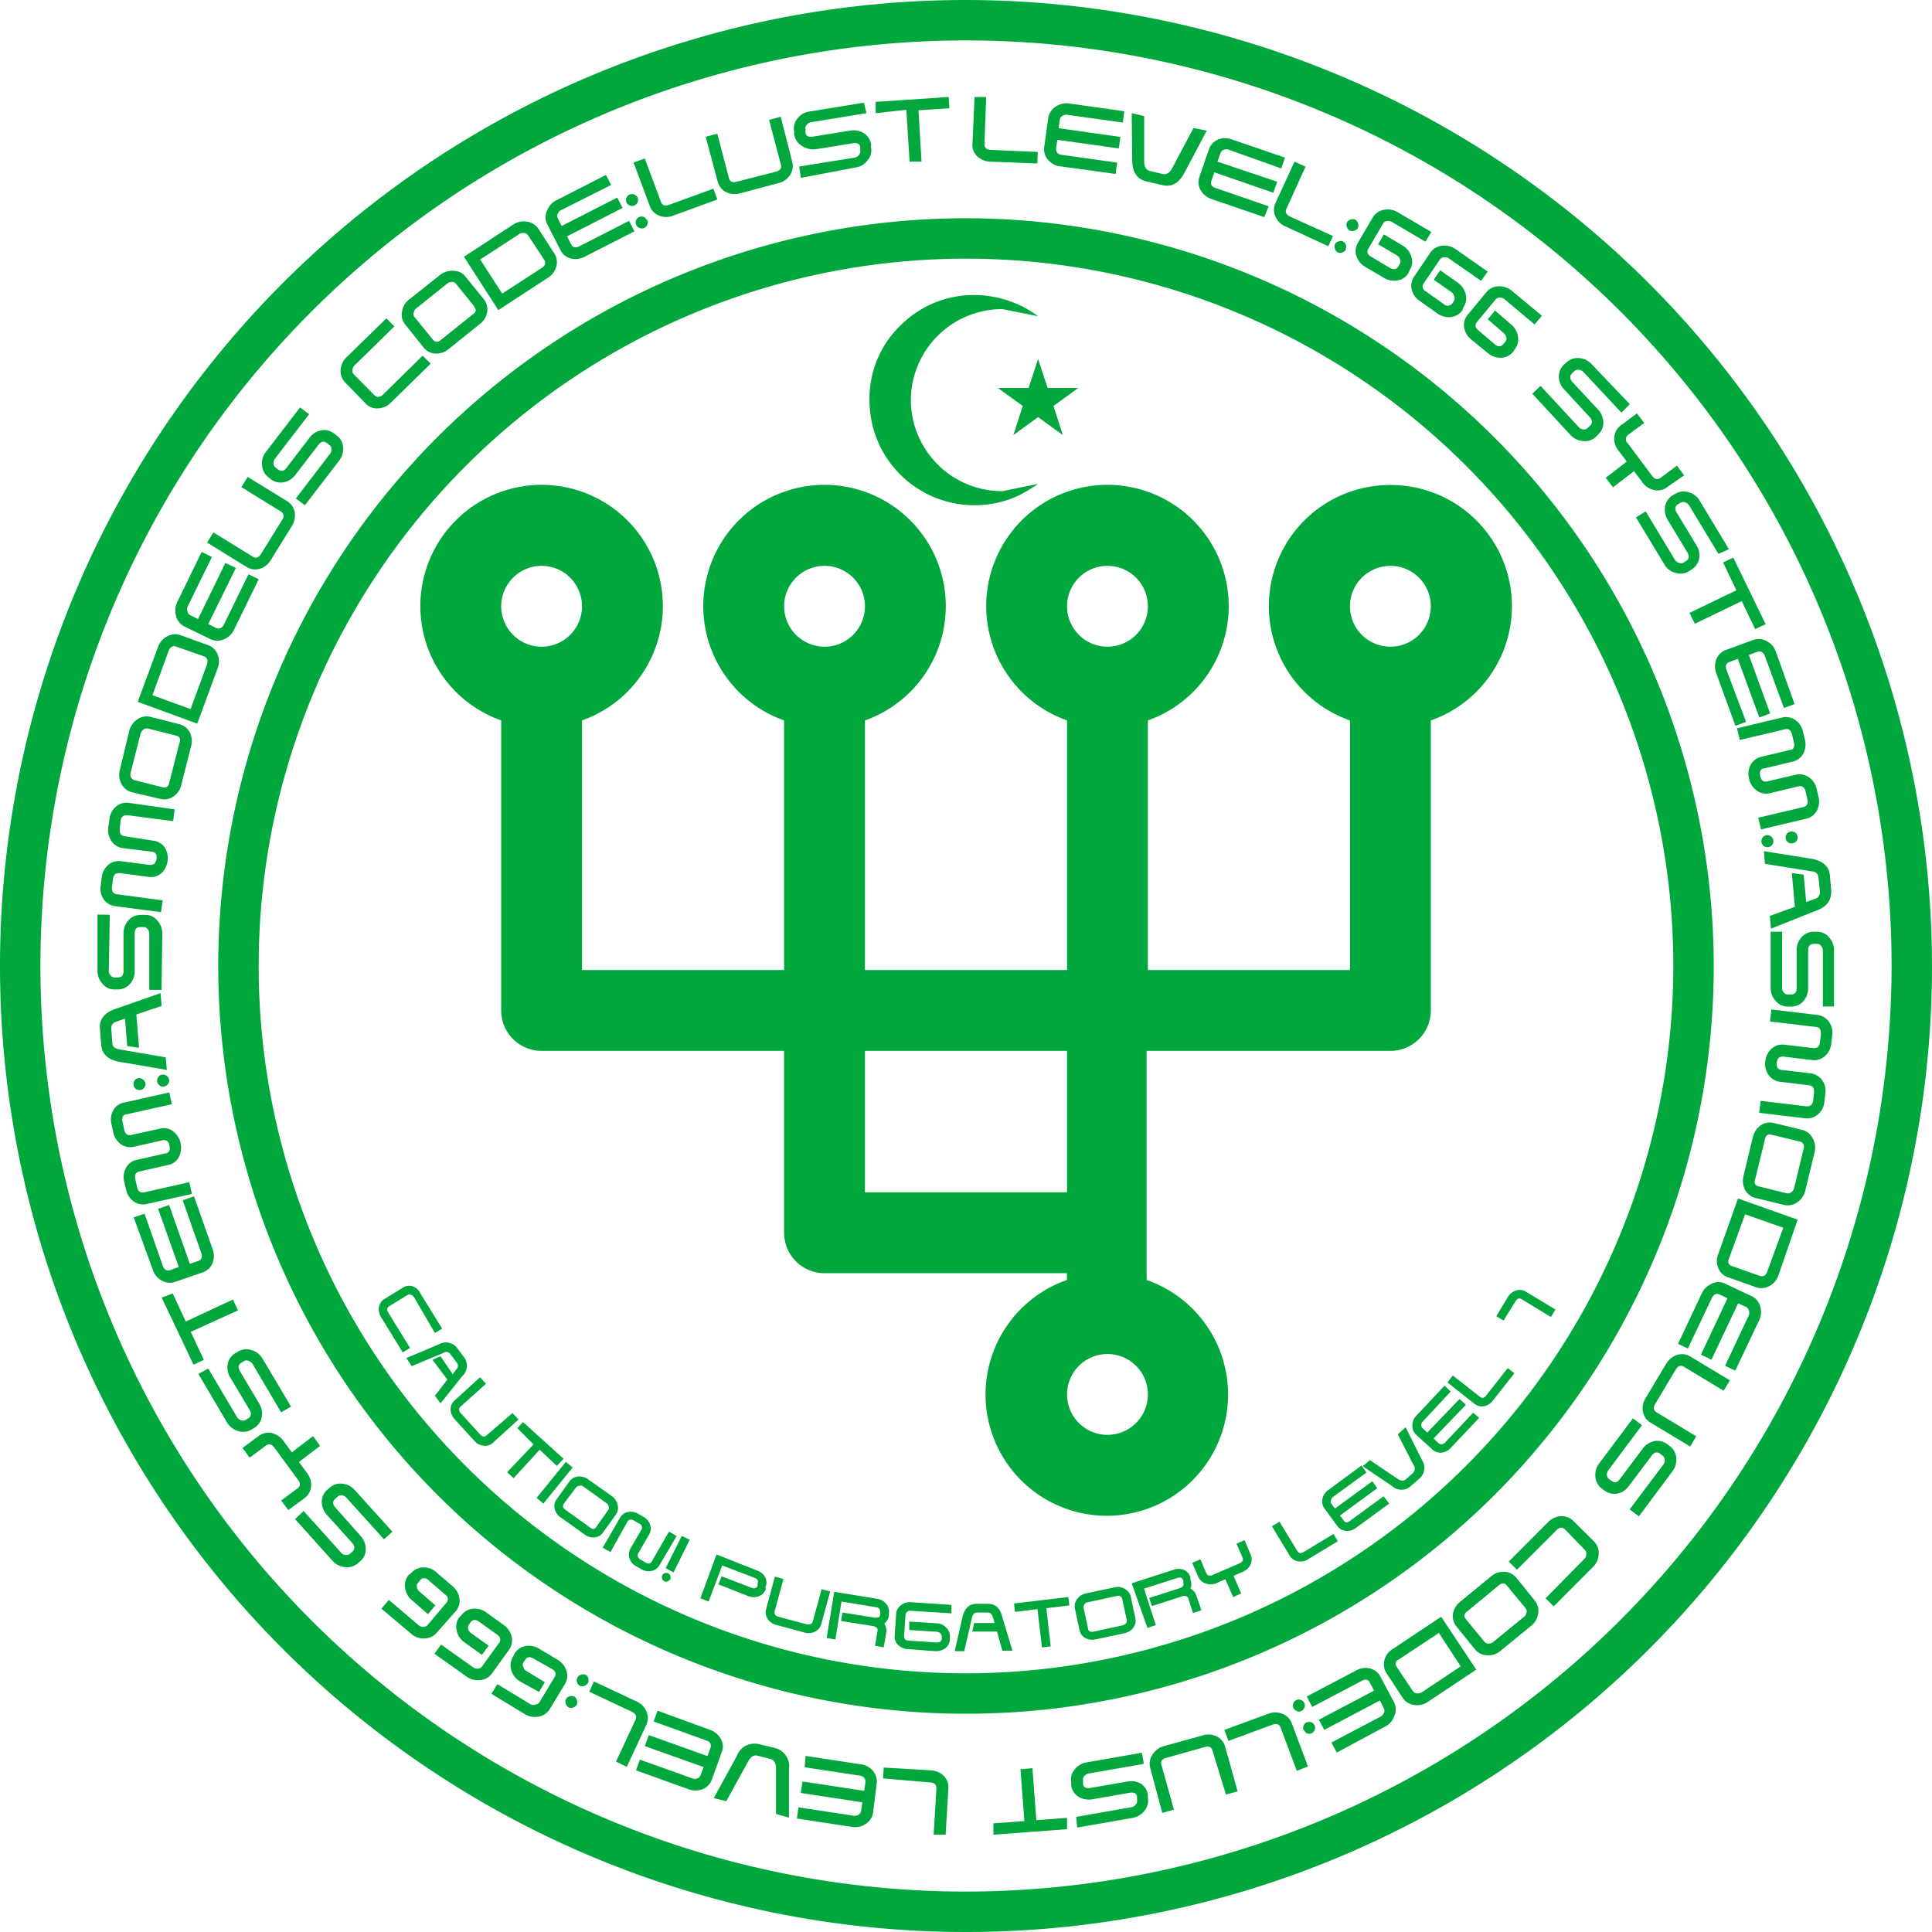 <svg xmlns="http://www.w3.org/2000/svg" viewBox="0 0 119.5 119.5"><defs><style>.cls-1{fill:#00a73c;}</style></defs><g id="レイヤー_2" data-name="レイヤー 2"><g id="レイヤー_1-2" data-name="レイヤー 1"><path class="cls-1" d="M64.21,29.93a12.15,12.15,0,0,1-1.16.7,6.4,6.4,0,0,1-2.76.62,6.49,6.49,0,0,1-6.51-6.5,6.27,6.27,0,0,1,1.91-4.61,6.38,6.38,0,0,1,4.65-1.89,6.65,6.65,0,0,1,3.87,1.31L62,19.12a5.65,5.65,0,0,0-5.66,5.63A5.65,5.65,0,0,0,62,30.38ZM61.73,24h1.89l.59-1.79L64.8,24h1.89l-1.53,1.11.58,1.8L64.21,25.8l-1.53,1.11.58-1.8Z"/><path class="cls-1" d="M24.91,83.65l-1.34-2.18a.94.94,0,0,1-.13-.63.74.74,0,0,1,.35-.5l1.14-.7a.69.69,0,0,1,.61-.07A.8.8,0,0,1,26,80l1.35,2.18-.45.27L25.6,80.22a.3.3,0,0,0-.18-.13.23.23,0,0,0-.2,0l-1.14.7c-.15.09-.17.22-.07.39l1.35,2.19Z"/><path class="cls-1" d="M27.25,86.8l-.35-.47.77-1-.92-1.22.5-.22L28,85l.25-.33a.29.29,0,0,0,0-.39l-.4-.53a.29.29,0,0,0-.38-.09l-2,.84L25.13,84l2-.84a.88.88,0,0,1,1.14.21l.44.59a.87.87,0,0,1-.11,1.15Z"/><path class="cls-1" d="M30.5,89.23a.69.69,0,0,1-.59.19.83.83,0,0,1-.56-.29l-1.24-1.36a.92.92,0,0,1-.24-.59.72.72,0,0,1,.25-.56l1.57-1.43.37.4L28.49,87c-.13.12-.12.25,0,.4l1.24,1.36a.25.25,0,0,0,.39,0L31.7,87.4l.37.4Z"/><path class="cls-1" d="M34.44,90.67l-1.06-1-1.61,1.76-.4-.37L33,89.34l-1-1,.35-.38,2.51,2.27Z"/><path class="cls-1" d="M33.61,93l-.42-.35L35,90.42l.42.35Z"/><path class="cls-1" d="M37.31,94.77a.7.7,0,0,1-.53.32.85.85,0,0,1-.61-.17l-1.5-1.07a.86.86,0,0,1-.36-.52.71.71,0,0,1,.13-.61l.78-1.09a.73.73,0,0,1,.53-.3.87.87,0,0,1,.61.16l1.5,1.06a.91.91,0,0,1,.34.53.72.72,0,0,1-.11.61Zm-.44-.31.77-1.09a.22.22,0,0,0,0-.2.29.29,0,0,0-.12-.19l-1.49-1.07a.32.32,0,0,0-.22,0,.26.26,0,0,0-.18.09L34.88,93c-.1.14-.07.27.1.39l1.49,1.07C36.63,94.61,36.77,94.6,36.87,94.46Z"/><path class="cls-1" d="M40.79,96.81a.72.72,0,0,1-.49.36.88.88,0,0,1-.63-.11l-.33-.19a.79.79,0,0,1-.4-.48.75.75,0,0,1,.06-.62l.67-1.15a.26.26,0,0,0-.13-.38l-.33-.19c-.18-.1-.31-.08-.4.07L37.76,96l-.48-.27,1.06-1.84a.75.75,0,0,1,.5-.37.93.93,0,0,1,.63.11l.33.19a.89.89,0,0,1,.41.49.72.72,0,0,1-.07.62l-.67,1.16c-.08.15,0,.27.14.37l.32.19c.18.1.3.07.39-.08l1.06-1.84.47.28Z"/><path class="cls-1" d="M41.46,97.67a.32.32,0,0,1-.16.14.26.26,0,0,1-.21,0,.23.23,0,0,1-.13-.16.26.26,0,0,1,0-.21.26.26,0,0,1,.16-.13.26.26,0,0,1,.21,0,.29.29,0,0,1,.13.16A.26.26,0,0,1,41.46,97.67Zm.2-.41L41.17,97l1-2,.49.24Z"/><path class="cls-1" d="M47.37,98.29a.72.72,0,0,1-.43.44.89.89,0,0,1-.64,0L44.44,98l.19-.5,1.86.71c.19.07.31,0,.37-.12l0-.15c.06-.16,0-.28-.19-.35l-2-.76-.84,2.23-.51-.2,1-2.71,2.53,1a.86.86,0,0,1,.49.42.72.72,0,0,1,0,.61Z"/><path class="cls-1" d="M50.8,100.44a.73.73,0,0,1-.39.48.88.88,0,0,1-.64.06L48,100.5a.86.86,0,0,1-.52-.37.72.72,0,0,1-.09-.61l.54-2,.53.15-.55,2c0,.16,0,.27.23.33l1.77.47c.19,0,.31,0,.36-.17l.55-2,.53.14Z"/><path class="cls-1" d="M54.66,101.89l-.54-.09.16-.93a.21.21,0,0,0-.06-.19.42.42,0,0,0-.2-.1l-2-.32.09-.52,2,.32c.19,0,.31,0,.33-.19l0-.15c0-.17-.06-.28-.26-.31l-2.13-.35-.38,2.35-.54-.09.47-2.86,2.66.43a.88.88,0,0,1,.56.32.74.74,0,0,1,.16.59l0,.16a.72.72,0,0,1-.29.46.78.78,0,0,1,.13.54Z"/><path class="cls-1" d="M58.75,101.4a.73.73,0,0,1-.28.55,1,1,0,0,1-.62.18L56.14,102a.85.85,0,0,1-.59-.26.67.67,0,0,1-.21-.58l.09-1.33a.72.72,0,0,1,.29-.54.92.92,0,0,1,.61-.19l2.52.17,0,.52-2.52-.16a.29.29,0,0,0-.21.06.25.25,0,0,0-.11.18l-.09,1.33c0,.18.09.27.29.28l1.72.11c.2,0,.31-.06.32-.23v-.14a.27.27,0,0,0-.09-.2.4.4,0,0,0-.2-.09l-1.72-.11,0-.52,1.72.11a.81.81,0,0,1,.57.27.69.69,0,0,1,.22.57Z"/><path class="cls-1" d="M62.62,102.1H62l-.33-1.18-1.53,0,.11-.53,1.26,0c0-.09-.06-.22-.11-.39s-.16-.26-.31-.26l-.66,0c-.16,0-.25.09-.3.27l-.49,2.12-.59,0,.49-2.13c.13-.53.4-.79.83-.8l.74,0c.44,0,.73.24.87.76Z"/><path class="cls-1" d="M66.14,99.3l-1.42.17.27,2.36-.54.07-.28-2.37-1.39.17-.06-.52,3.36-.4Z"/><path class="cls-1" d="M70.22,100.07a.73.73,0,0,1-.12.61,1,1,0,0,1-.54.34l-1.8.38a.92.92,0,0,1-.63-.08.74.74,0,0,1-.36-.5l-.28-1.31a.73.73,0,0,1,.13-.6.94.94,0,0,1,.53-.35l1.79-.38a.83.83,0,0,1,.63.1.71.71,0,0,1,.37.48Zm-.53.12-.28-1.31a.27.27,0,0,0-.14-.16.26.26,0,0,0-.21,0l-1.8.39a.27.27,0,0,0-.18.12.25.25,0,0,0-.06.2l.28,1.3c0,.17.16.23.35.19l1.8-.39C69.64,100.46,69.72,100.36,69.69,100.19Z"/><path class="cls-1" d="M74.31,99.6l-.52.17-.29-.9a.18.18,0,0,0-.14-.14.33.33,0,0,0-.22,0l-1.89.61-.17-.5,1.9-.61c.19-.07.26-.17.21-.33l0-.14c-.06-.17-.18-.22-.37-.16l-2.06.66.73,2.26-.52.17L70,97.93l2.58-.83a.88.88,0,0,1,.64,0,.72.72,0,0,1,.41.46l0,.15a.71.71,0,0,1,0,.55.75.75,0,0,1,.36.41Z"/><path class="cls-1" d="M77.35,96.15a.75.75,0,0,1,0,.62.9.9,0,0,1-.46.44l-.59.26.47,1.09-.5.22-.48-1.1-.58.26a.89.89,0,0,1-.64,0,.76.76,0,0,1-.46-.42l-.37-.85.51-.22.36.85q.11.24.39.12l1.68-.73c.18-.08.24-.2.17-.36l-.37-.85.5-.22Z"/><path class="cls-1" d="M82.75,95.33,80.9,96.45a.87.87,0,0,1-.62.12.74.74,0,0,1-.51-.35l-1.1-1.82.47-.28,1.1,1.81c.09.15.22.17.39.07l1.85-1.12Z"/><path class="cls-1" d="M85.93,93l-2.07,1.51a.86.86,0,0,1-.61.18.73.73,0,0,1-.54-.31l-.79-1.08a.73.73,0,0,1-.12-.6.83.83,0,0,1,.35-.53l2.06-1.52.31.43-2.07,1.51a.31.31,0,0,0-.12.19.23.23,0,0,0,0,.2l.24.33,2.31-1.69.31.43-2.31,1.69.24.32q.15.21.39,0l2.07-1.51Z"/><path class="cls-1" d="M86.94,88.28l1,2a.88.88,0,0,1-.12,1.15l-.56.49a.85.85,0,0,1-1.15,0l-1.82-1.23.44-.38,1.73,1.17c.21.13.38.14.52,0l.43-.38a.4.4,0,0,0,0-.52l-.95-1.86Z"/><path class="cls-1" d="M91.49,87.7l-1.76,1.86a.88.88,0,0,1-.57.29.7.7,0,0,1-.58-.21l-1-.91a.73.73,0,0,1-.22-.57.83.83,0,0,1,.24-.59l1.75-1.86.38.36L88,87.93a.29.29,0,0,0-.09.2.26.26,0,0,0,.07.2l.3.28,2-2.08.39.36-2,2.08.29.28c.13.12.26.1.4,0l1.76-1.87Z"/><path class="cls-1" d="M93.67,84.94l-1.34,1.7a.92.92,0,0,1-.54.34.73.73,0,0,1-.6-.16l-1.66-1.31.33-.43,1.67,1.31c.14.11.27.09.39-.07l1.34-1.7Z"/><path class="cls-1" d="M96.21,81l-.28.46-1.81-1.1c-.15-.09-.27-.05-.38.13L93,81.68l-.45-.27.72-1.19a.93.93,0,0,1,.5-.4.75.75,0,0,1,.62.08Z"/><path class="cls-1" d="M64.16,10.11,61.24,10a1.23,1.23,0,0,1-.79-.33.94.94,0,0,1-.3-.78L60.28,6,61,6,60.89,8.9c0,.23.12.36.39.37l2.91.13Z"/><path class="cls-1" d="M69,10.76l-3.42-.47a1.15,1.15,0,0,1-.76-.41,1,1,0,0,1-.23-.8l.25-1.79a1,1,0,0,1,.45-.69,1.19,1.19,0,0,1,.83-.2l3.42.48-.09.7L66,7.1a.45.45,0,0,0-.29.07.31.31,0,0,0-.16.23l-.07.53,3.82.54-.1.71L65.4,8.65l-.08.53c0,.23.09.37.36.4l3.42.48Z"/><path class="cls-1" d="M74.64,8.08l-1.38,2.61c-.34.64-.79.9-1.36.76l-1-.23c-.57-.14-.86-.57-.87-1.3L70,7l.77.18,0,2.82c0,.33.13.53.37.58l.76.18c.24.06.44-.06.6-.35l1.32-2.49Z"/><path class="cls-1" d="M78.2,13.43l-3.27-1.12a1.23,1.23,0,0,1-.67-.55,1,1,0,0,1-.07-.83l.59-1.7a1,1,0,0,1,.57-.6,1.17,1.17,0,0,1,.86,0l3.27,1.12-.23.67L76,9.26a.45.45,0,0,0-.3,0,.32.32,0,0,0-.2.19L75.3,10,79,11.24l-.24.68-3.65-1.26-.18.51c-.07.22,0,.38.27.46l3.27,1.13Z"/><path class="cls-1" d="M82.16,15.23,79.5,14a1.17,1.17,0,0,1-.61-.61,1,1,0,0,1,0-.83L80.07,10l.68.31-1.18,2.6c-.1.22,0,.38.23.49l2.65,1.2Z"/><path class="cls-1" d="M83.25,15.43a.35.35,0,0,1-.21.18.37.37,0,0,1-.29,0,.33.33,0,0,1-.18-.22.34.34,0,0,1,0-.28.33.33,0,0,1,.22-.18.36.36,0,0,1,.27,0,.37.37,0,0,1,.16.51ZM84,14.08a.36.36,0,0,1-.22.18.33.33,0,0,1-.29,0,.36.36,0,0,1-.18-.22.34.34,0,0,1,0-.28.36.36,0,0,1,.22-.18.39.39,0,0,1,.28,0,.36.36,0,0,1,.18.22A.39.39,0,0,1,84,14.08Z"/><path class="cls-1" d="M87.13,16.86a.94.94,0,0,1-.67.48,1.16,1.16,0,0,1-.85-.15l-1.16-.68a1.2,1.2,0,0,1-.55-.67A1,1,0,0,1,84,15l.91-1.55a1,1,0,0,1,.68-.47,1.19,1.19,0,0,1,.85.14l2.09,1.23-.36.6-2.09-1.23a.46.46,0,0,0-.29-.05.34.34,0,0,0-.24.15l-.91,1.56c-.12.2-.06.37.17.5l1.16.69c.23.13.41.1.53-.1l.09-.16a.33.33,0,0,0,0-.29.48.48,0,0,0-.19-.23l-1.16-.68.36-.61,1.16.69a1.15,1.15,0,0,1,.53.67.94.94,0,0,1-.08.82Z"/><path class="cls-1" d="M90.46,19.18a1,1,0,0,1-.71.43,1.22,1.22,0,0,1-.84-.22l-1.1-.78a1.15,1.15,0,0,1-.49-.7,1,1,0,0,1,.16-.82l1-1.48a1,1,0,0,1,.72-.41,1.18,1.18,0,0,1,.82.2l2,1.4-.41.57-2-1.39a.41.41,0,0,0-.29-.07.33.33,0,0,0-.25.13l-1,1.47a.34.34,0,0,0,.13.52l1.1.78a.35.35,0,0,0,.54-.06l.1-.15a.33.33,0,0,0,0-.29.43.43,0,0,0-.16-.24l-1.1-.77.4-.58,1.1.77a1.26,1.26,0,0,1,.48.71,1,1,0,0,1-.15.82Z"/><path class="cls-1" d="M93.6,21.75a1,1,0,0,1-.75.38,1.21,1.21,0,0,1-.82-.29L91,21a1.22,1.22,0,0,1-.44-.74,1,1,0,0,1,.23-.8l1.15-1.39a1,1,0,0,1,.75-.36,1.17,1.17,0,0,1,.81.27l1.87,1.55-.45.54L93.05,18.5a.45.45,0,0,0-.28-.09.33.33,0,0,0-.26.11l-1.15,1.39c-.15.18-.12.35.09.53l1,.85c.21.18.38.17.53,0l.12-.14a.31.31,0,0,0,.07-.28.51.51,0,0,0-.15-.26l-1-.86.45-.54,1,.86a1.18,1.18,0,0,1,.42.74,1,1,0,0,1-.21.81Z"/><path class="cls-1" d="M100.29,25.52,97.93,23a.49.49,0,0,0-.27-.13.35.35,0,0,0-.27.08l-.14.13c-.17.16-.17.34,0,.54l1.59,1.71a1.19,1.19,0,0,1,.33.78,1,1,0,0,1-.33.78l-.14.14a1,1,0,0,1-.79.25,1.2,1.2,0,0,1-.77-.37l-2.36-2.56.51-.48,2.37,2.56a.43.43,0,0,0,.26.13.32.32,0,0,0,.27-.08l.15-.14c.17-.15.16-.33,0-.53l-1.58-1.71a1.18,1.18,0,0,1-.34-.8,1,1,0,0,1,.33-.76l.15-.13a1,1,0,0,1,.79-.26,1.14,1.14,0,0,1,.76.38L100.81,25Z"/><path class="cls-1" d="M103.13,30.12a.94.94,0,0,1-.82.19,1.19,1.19,0,0,1-.72-.47l-.52-.7-1.3,1-.45-.59,1.3-1-.52-.69a1.13,1.13,0,0,1-.25-.82,1,1,0,0,1,.4-.73l1-.74.45.59-1,.74a.34.34,0,0,0,0,.54l1.49,2c.17.21.34.25.53.11l1-.75.45.6Z"/><path class="cls-1" d="M106.29,34.26l-1.81-3a.47.47,0,0,0-.23-.18.33.33,0,0,0-.28,0l-.17.1c-.2.12-.23.3-.09.53l1.21,2a1.14,1.14,0,0,1,.18.83,1,1,0,0,1-.48.69l-.17.11a1,1,0,0,1-.83.09A1.13,1.13,0,0,1,103,35l-1.81-3,.6-.37,1.81,3a.47.47,0,0,0,.23.18.33.33,0,0,0,.28,0l.18-.11c.19-.12.22-.3.08-.53l-1.21-2a1.21,1.21,0,0,1-.17-.84,1,1,0,0,1,.47-.69l.17-.1a1,1,0,0,1,.83-.09,1.13,1.13,0,0,1,.67.52l1.81,3Z"/><path class="cls-1" d="M108.56,38.91l-.83-1.73-2.9,1.4-.33-.67,2.9-1.4-.82-1.72.63-.3,2,4.12Z"/><path class="cls-1" d="M107.34,44.89l-1.18-3.24a1.19,1.19,0,0,1,0-.87,1,1,0,0,1,.6-.58l1.69-.62a1,1,0,0,1,.83.08,1.17,1.17,0,0,1,.56.64L111,43.55l-.66.24-1.19-3.25a.43.43,0,0,0-.2-.22.3.3,0,0,0-.27,0l-.51.19,1.32,3.62-.67.25-1.33-3.63-.51.19c-.22.08-.28.25-.19.5L108,44.65Z"/><path class="cls-1" d="M108.93,51.3l-.18-.72,2.79-.66c.23-.06.32-.21.25-.48l-.11-.49c-.06-.26-.21-.36-.44-.31l-1.76.42a1,1,0,0,1-.82-.16,1.17,1.17,0,0,1-.47-.72,1.19,1.19,0,0,1,.09-.87,1,1,0,0,1,.67-.5l1.75-.42c.24,0,.32-.21.26-.47l-.12-.5c-.06-.26-.21-.37-.44-.31l-2.79.66-.17-.72,2.79-.67a1,1,0,0,1,.82.16,1.17,1.17,0,0,1,.47.72l.12.49a1.21,1.21,0,0,1-.1.86,1,1,0,0,1-.66.5l-1.76.42c-.22,0-.31.22-.24.49s.21.37.43.31l1.76-.41a1,1,0,0,1,.82.16,1.12,1.12,0,0,1,.47.71l.12.49a1.21,1.21,0,0,1-.1.86,1,1,0,0,1-.67.5Z"/><path class="cls-1" d="M109.37,52.4a.39.39,0,0,1-.27-.07.41.41,0,0,1-.15-.25.37.37,0,0,1,.07-.27.38.38,0,0,1,.24-.15.4.4,0,0,1,.28.07.33.33,0,0,1,.14.24.35.35,0,0,1-.06.28A.38.38,0,0,1,109.37,52.4Zm1.5-.24a.32.32,0,0,1-.27-.06.33.33,0,0,1-.15-.25.33.33,0,0,1,.07-.27.38.38,0,0,1,.24-.15.41.41,0,0,1,.28.07.33.33,0,0,1,.14.24.36.36,0,0,1-.06.28A.38.38,0,0,1,110.87,52.16Z"/><path class="cls-1" d="M109.54,57.44l-.07-.79,1.55-.56L110.83,54l.73.1.16,1.69.53-.19a.42.42,0,0,0,.32-.43l-.09-.9a.4.4,0,0,0-.39-.37l-2.92-.47-.07-.78,2.91.46c.72.12,1.11.47,1.17,1l.09,1c0,.58-.26,1-1,1.24Z"/><path class="cls-1" d="M112.75,62.26V58.78a.4.4,0,0,0-.11-.27.3.3,0,0,0-.25-.13h-.19c-.24,0-.36.13-.36.4v2.33a1.22,1.22,0,0,1-.29.81,1,1,0,0,1-.77.34h-.2a1,1,0,0,1-.75-.35,1.17,1.17,0,0,1-.31-.8V57.63h.71v3.48a.44.44,0,0,0,.1.28.32.32,0,0,0,.25.12h.2c.24,0,.35-.13.35-.4V58.78a1.16,1.16,0,0,1,.3-.81,1,1,0,0,1,.76-.34h.19a.93.93,0,0,1,.75.35,1.14,1.14,0,0,1,.31.79v3.48Z"/><path class="cls-1" d="M108.81,68.83l.09-.74,2.84.34c.24,0,.37-.09.41-.36l.06-.5c0-.27-.08-.42-.31-.44l-1.79-.22a1,1,0,0,1-.72-.42,1.19,1.19,0,0,1-.2-.85,1.22,1.22,0,0,1,.39-.78,1,1,0,0,1,.8-.24l1.79.21c.24,0,.37-.09.4-.36l.06-.51c0-.27-.07-.41-.3-.44l-2.85-.34.09-.74,2.85.34a1,1,0,0,1,.71.43,1.14,1.14,0,0,1,.2.83l-.06.51a1.2,1.2,0,0,1-.39.77,1,1,0,0,1-.79.25l-1.8-.22c-.23,0-.36.1-.39.38s.06.42.3.45l1.79.21a1,1,0,0,1,.72.43,1.13,1.13,0,0,1,.19.83l-.06.5a1.09,1.09,0,0,1-.39.77,1,1,0,0,1-.79.25Z"/><path class="cls-1" d="M108.6,74.1a1,1,0,0,1-.66-.5,1.21,1.21,0,0,1-.1-.86l.58-2.41a1.25,1.25,0,0,1,.48-.72,1,1,0,0,1,.82-.15l1.76.43a1,1,0,0,1,.64.52,1.13,1.13,0,0,1,.12.84l-.58,2.41a1.2,1.2,0,0,1-.49.7,1,1,0,0,1-.81.17Zm.18-.72,1.75.43a.31.31,0,0,0,.27-.07.43.43,0,0,0,.17-.24l.58-2.41a.4.4,0,0,0,0-.3.31.31,0,0,0-.21-.18l-1.75-.42c-.23-.06-.37,0-.43.31l-.59,2.41C108.47,73.17,108.55,73.33,108.78,73.38Z"/><path class="cls-1" d="M106.88,79a.94.94,0,0,1-.6-.57,1.11,1.11,0,0,1,0-.86l1.22-3.44,3.69,1.31L110,78.89a1.16,1.16,0,0,1-.55.65,1,1,0,0,1-.83.08Zm.25-.69,1.7.6a.36.36,0,0,0,.28,0,.39.39,0,0,0,.19-.23l1-2.74-2.36-.83-1,2.74C106.85,78.07,106.91,78.24,107.13,78.32Z"/><path class="cls-1" d="M103.79,83.12,105.26,80a1.21,1.21,0,0,1,.62-.6.93.93,0,0,1,.83,0l1.63.77a.94.94,0,0,1,.53.63,1.16,1.16,0,0,1-.06.86l-1.48,3.12-.63-.3,1.47-3.12a.44.44,0,0,0,0-.3.33.33,0,0,0-.17-.22l-.49-.23-1.65,3.49-.65-.31,1.64-3.49-.48-.23c-.22-.1-.38,0-.49.22l-1.48,3.12Z"/><path class="cls-1" d="M102.1,88a1,1,0,0,1-.48-.68,1.17,1.17,0,0,1,.17-.85l1.27-2.12a1.27,1.27,0,0,1,.68-.55,1,1,0,0,1,.82.11L107,85.38l-.39.64-2.45-1.48c-.2-.12-.37-.06-.51.17l-1.27,2.13c-.14.23-.11.4.09.52l2.45,1.48-.38.63Z"/><path class="cls-1" d="M100.8,93.36l2.09-2.78a.47.47,0,0,0,.08-.29.33.33,0,0,0-.13-.25l-.15-.12c-.19-.14-.37-.1-.53.12l-1.4,1.86a1.17,1.17,0,0,1-.7.48,1,1,0,0,1-.82-.19l-.17-.12a1,1,0,0,1-.39-.73,1.18,1.18,0,0,1,.23-.82L101,87.73l.56.42-2.08,2.79a.45.45,0,0,0-.09.28.35.35,0,0,0,.13.26l.16.12c.19.14.36.1.52-.12l1.4-1.87a1.19,1.19,0,0,1,.72-.47,1,1,0,0,1,.81.19l.16.12a1,1,0,0,1,.39.72,1.15,1.15,0,0,1-.23.83l-2.08,2.79Z"/><path class="cls-1" d="M93.32,96.59l2.44-2.45a1.23,1.23,0,0,1,.79-.36,1,1,0,0,1,.77.3l1.28,1.27a1,1,0,0,1,.28.78,1.12,1.12,0,0,1-.34.78L96.1,99.36l-.5-.5L98,96.42a.45.45,0,0,0,.12-.28.32.32,0,0,0-.08-.26L96.8,94.6c-.16-.16-.34-.15-.53.05l-2.44,2.44Z"/><path class="cls-1" d="M90.1,100.62a1,1,0,0,1-.23-.8,1.19,1.19,0,0,1,.44-.74l1.92-1.58a1.16,1.16,0,0,1,.81-.28,1,1,0,0,1,.75.37L94.93,99a1,1,0,0,1,.21.8,1.18,1.18,0,0,1-.42.75l-1.92,1.57a1.12,1.12,0,0,1-.81.26,1,1,0,0,1-.75-.35Zm.57-.47,1.15,1.4a.3.3,0,0,0,.25.11.43.43,0,0,0,.28-.09L94.27,100a.4.4,0,0,0,.15-.26.31.31,0,0,0-.06-.27l-1.15-1.39c-.14-.18-.32-.19-.53,0l-1.92,1.58C90.55,99.8,90.52,100,90.67,100.15Z"/><path class="cls-1" d="M85.77,103.51a1,1,0,0,1-.14-.82,1.1,1.1,0,0,1,.51-.69l3-2,2.17,3.27-3,2a1.17,1.17,0,0,1-.84.19,1,1,0,0,1-.7-.43Zm.62-.41,1,1.5a.34.34,0,0,0,.25.14.46.46,0,0,0,.29-.06l2.42-1.61L89,101l-2.43,1.61C86.31,102.74,86.26,102.91,86.39,103.1Z"/><path class="cls-1" d="M80.83,104.93l3.06-1.61a1.15,1.15,0,0,1,.85-.12,1,1,0,0,1,.65.52l.85,1.6a1,1,0,0,1,0,.82,1.13,1.13,0,0,1-.56.65l-3,1.61-.33-.62,3.06-1.61a.44.44,0,0,0,.19-.23.32.32,0,0,0,0-.27l-.25-.49L81.91,107l-.33-.63,3.41-1.8-.25-.48c-.11-.21-.28-.25-.52-.12l-3.06,1.61Z"/><path class="cls-1" d="M80,105.64a.34.34,0,0,1,0-.28.33.33,0,0,1,.19-.21.34.34,0,0,1,.28,0,.36.36,0,0,1,.21.19.37.37,0,0,1,0,.29.37.37,0,0,1-.19.2.33.33,0,0,1-.29,0A.39.39,0,0,1,80,105.64Zm.63,1.38a.39.39,0,0,1,0-.28.35.35,0,0,1,.2-.21.39.39,0,0,1,.28,0,.36.36,0,0,1,.2.2.31.31,0,0,1,0,.28.34.34,0,0,1-.19.2.34.34,0,0,1-.28,0A.38.38,0,0,1,80.66,107Z"/><path class="cls-1" d="M75.73,107l2.72-1a1.16,1.16,0,0,1,.86,0,1,1,0,0,1,.59.59l1,2.67-.69.27-1-2.67c-.09-.22-.25-.28-.51-.18l-2.72,1Z"/><path class="cls-1" d="M71.15,109.37a1,1,0,0,1,.12-.82A1.22,1.22,0,0,1,72,108l2.39-.66a1.16,1.16,0,0,1,.86.06,1,1,0,0,1,.53.64l.77,2.76-.72.2L75,108.29c-.06-.23-.22-.3-.48-.23l-2.39.67c-.26.07-.36.22-.29.44l.77,2.76-.72.2Z"/><path class="cls-1" d="M66.57,112.38l3.42-.6a.43.43,0,0,0,.26-.16.29.29,0,0,0,.08-.26l0-.2c0-.23-.2-.32-.46-.27l-2.3.4a1.26,1.26,0,0,1-.84-.14,1,1,0,0,1-.47-.7l0-.2a.94.94,0,0,1,.21-.8,1.15,1.15,0,0,1,.73-.44l3.43-.6.12.69-3.43.6a.47.47,0,0,0-.25.15.3.3,0,0,0-.08.27l0,.2c0,.23.19.32.46.27l2.3-.4a1.21,1.21,0,0,1,.84.15A1,1,0,0,1,71,111l0,.2a1,1,0,0,1-.21.8,1.2,1.2,0,0,1-.73.44l-3.43.6Z"/><path class="cls-1" d="M61.44,112.78l1.92-.14-.24-3.21.74-.06.24,3.21,1.9-.14,0,.7-4.55.34Z"/><path class="cls-1" d="M54.66,109.33l2.92.17a1.21,1.21,0,0,1,.79.34,1,1,0,0,1,.29.78l-.17,2.86-.74,0,.17-2.86c0-.23-.12-.36-.39-.37L54.62,110Z"/><path class="cls-1" d="M49.83,108.61l3.41.52a1.15,1.15,0,0,1,.76.41,1,1,0,0,1,.22.81L54,112.13a1,1,0,0,1-.46.69,1.15,1.15,0,0,1-.84.18l-3.41-.52.1-.69,3.42.52a.44.44,0,0,0,.29-.06.33.33,0,0,0,.16-.23l.08-.54-3.81-.58.11-.71,3.81.58.08-.53c0-.23-.08-.37-.34-.41l-3.42-.52Z"/><path class="cls-1" d="M44.15,111.22l1.42-2.6a1.17,1.17,0,0,1,1.37-.74l1,.24a1.17,1.17,0,0,1,.86,1.31v3L48,112.2v-2.82c0-.34-.13-.53-.36-.59l-.76-.19c-.24-.07-.44.05-.6.34l-1.36,2.47Z"/><path class="cls-1" d="M40.67,105.81,43.92,107a1.17,1.17,0,0,1,.66.55.93.93,0,0,1,.06.83l-.61,1.7a1,1,0,0,1-.58.59,1.22,1.22,0,0,1-.86,0l-3.25-1.17.24-.66L42.83,110a.45.45,0,0,0,.3,0,.32.32,0,0,0,.2-.19l.19-.51L39.88,108l.25-.68,3.63,1.3.18-.5c.08-.22,0-.38-.26-.47l-3.25-1.17Z"/><path class="cls-1" d="M36.73,104l2.64,1.24a1.17,1.17,0,0,1,.61.61,1,1,0,0,1,0,.83l-1.21,2.6-.67-.32,1.21-2.59c.1-.21,0-.37-.22-.49l-2.64-1.24Z"/><path class="cls-1" d="M35,105.1a.36.36,0,0,1,.21-.17.37.37,0,0,1,.29,0,.33.33,0,0,1,.18.22.39.39,0,0,1,0,.28.36.36,0,0,1-.22.18.34.34,0,0,1-.28,0,.36.36,0,0,1-.18-.22A.37.37,0,0,1,35,105.1Zm.71-1.33a.36.36,0,0,1,.22-.18.37.37,0,0,1,.29,0,.32.32,0,0,1,.17.22.36.36,0,0,1-.24.46.34.34,0,0,1-.28,0,.38.38,0,0,1-.16-.5Z"/><path class="cls-1" d="M31.82,102.29a1,1,0,0,1,.69-.48,1.21,1.21,0,0,1,.84.17l1.15.69a1.21,1.21,0,0,1,.54.68,1,1,0,0,1-.1.82L34,105.72a1,1,0,0,1-.69.46,1.23,1.23,0,0,1-.84-.15l-2.07-1.26.36-.6,2.08,1.26a.4.4,0,0,0,.29,0,.31.31,0,0,0,.24-.15l.93-1.54c.12-.2.07-.37-.16-.51L33,102.59c-.24-.14-.41-.11-.53.09l-.1.16a.3.3,0,0,0,0,.28.39.39,0,0,0,.18.23l1.15.7-.36.6L32.16,104a1.21,1.21,0,0,1-.53-.68,1,1,0,0,1,.09-.83Z"/><path class="cls-1" d="M28.52,99.93a1,1,0,0,1,.73-.43,1.22,1.22,0,0,1,.83.24l1.09.78a1.25,1.25,0,0,1,.48.72,1,1,0,0,1-.17.81l-1.06,1.47a1,1,0,0,1-.72.4,1.21,1.21,0,0,1-.83-.21l-2-1.42.41-.57,2,1.42a.44.44,0,0,0,.28.07.31.31,0,0,0,.25-.13l1.06-1.46c.13-.19.09-.36-.13-.52l-1.09-.78c-.22-.16-.4-.15-.53,0l-.11.16a.3.3,0,0,0-.05.28.43.43,0,0,0,.16.24l1.1.79-.41.57-1.1-.79a1.16,1.16,0,0,1-.46-.71,1,1,0,0,1,.15-.82Z"/><path class="cls-1" d="M25.42,97.31a1,1,0,0,1,.76-.36,1.14,1.14,0,0,1,.81.3l1,.86a1.25,1.25,0,0,1,.43.76,1,1,0,0,1-.24.8L27,101a1,1,0,0,1-.75.34,1.13,1.13,0,0,1-.81-.28l-1.85-1.56.46-.54,1.85,1.57a.43.43,0,0,0,.28.1.33.33,0,0,0,.26-.11l1.16-1.37a.33.33,0,0,0-.08-.53l-1-.87q-.32-.27-.54,0l-.12.15a.28.28,0,0,0-.07.27.44.44,0,0,0,.14.26l1,.87-.46.54-1-.87a1.17,1.17,0,0,1-.41-.75,1,1,0,0,1,.22-.81Z"/><path class="cls-1" d="M18.78,93.46l2.33,2.59a.38.38,0,0,0,.26.13.35.35,0,0,0,.27-.07l.15-.13c.17-.16.17-.34,0-.54l-1.56-1.73a1.24,1.24,0,0,1-.33-.79,1,1,0,0,1,.34-.77l.15-.13a1,1,0,0,1,.79-.25,1.2,1.2,0,0,1,.76.39l2.33,2.58-.52.47-2.33-2.58a.44.44,0,0,0-.26-.14.32.32,0,0,0-.27.08l-.15.13c-.18.16-.17.34,0,.54L22.3,95a1.16,1.16,0,0,1,.32.8.94.94,0,0,1-.33.76l-.15.13a1,1,0,0,1-.79.24,1.16,1.16,0,0,1-.77-.38l-2.33-2.59Z"/><path class="cls-1" d="M16,88.82a1,1,0,0,1,.81-.18,1.25,1.25,0,0,1,.72.48l.52.71,1.31-1,.44.6-1.31,1,.51.69a1.19,1.19,0,0,1,.24.83,1,1,0,0,1-.41.72l-1,.73-.44-.59,1-.74c.2-.14.21-.32.05-.53l-1.47-2c-.16-.22-.33-.26-.53-.12l-1,.74-.44-.6Z"/><path class="cls-1" d="M12.88,84.65l1.78,3a.4.4,0,0,0,.23.19.33.33,0,0,0,.28,0l.17-.1c.2-.12.23-.3.1-.53l-1.19-2a1.18,1.18,0,0,1-.17-.83,1,1,0,0,1,.49-.69l.17-.1a1,1,0,0,1,.83-.08,1.15,1.15,0,0,1,.67.53L18,87l-.61.36-1.77-3a.43.43,0,0,0-.23-.18.31.31,0,0,0-.28,0l-.17.1c-.2.12-.23.29-.1.53l1.19,2a1.2,1.2,0,0,1,.16.84,1,1,0,0,1-.48.68l-.17.1a1,1,0,0,1-.83.08,1.19,1.19,0,0,1-.67-.53l-1.77-3Z"/><path class="cls-1" d="M10.68,80l.81,1.74,2.92-1.36.31.67L11.8,82.38l.81,1.73-.64.3L10,80.26Z"/><path class="cls-1" d="M12,74l1.15,3.26a1.21,1.21,0,0,1,0,.86,1,1,0,0,1-.61.58l-1.71.59a1,1,0,0,1-.82-.08,1.13,1.13,0,0,1-.55-.65L8.27,75.3l.67-.23,1.14,3.26a.41.41,0,0,0,.19.22.32.32,0,0,0,.28,0l.51-.18L9.78,74.77l.68-.24,1.28,3.64.51-.17c.22-.08.29-.25.2-.5L11.3,74.24Z"/><path class="cls-1" d="M10.47,67.57l.16.73-2.79.62c-.23,0-.32.21-.26.47l.11.5c.06.26.2.36.44.31l1.76-.39a.93.93,0,0,1,.81.16,1.28,1.28,0,0,1,.36,1.6.93.93,0,0,1-.67.49l-1.76.4c-.23.05-.32.21-.26.47l.11.5c.06.26.21.37.44.32l2.79-.63.16.73-2.79.62a1,1,0,0,1-.82-.16,1.2,1.2,0,0,1-.46-.73l-.12-.5a1.19,1.19,0,0,1,.12-.85.93.93,0,0,1,.67-.49l1.76-.4c.22,0,.31-.21.25-.49s-.21-.37-.43-.32l-1.76.4a1,1,0,0,1-.83-.17A1.2,1.2,0,0,1,7,70l-.11-.49A1.15,1.15,0,0,1,7,68.69a.93.93,0,0,1,.67-.49Z"/><path class="cls-1" d="M8.54,66.68a.38.38,0,0,1,.27.07A.44.44,0,0,1,9,67a.34.34,0,0,1-.08.27.32.32,0,0,1-.24.15.41.41,0,0,1-.28-.07.37.37,0,0,1-.14-.24.38.38,0,0,1,.32-.43Zm1.5-.21a.38.38,0,0,1,.27.07.41.41,0,0,1,.15.25.34.34,0,0,1-.08.27.38.38,0,0,1-.24.15.37.37,0,0,1-.27-.07.39.39,0,0,1-.15-.25.37.37,0,0,1,.07-.27A.35.35,0,0,1,10,66.47Z"/><path class="cls-1" d="M9.93,61.43l.07.79-1.57.53.17,2.06-.73-.11L7.73,63l-.52.19a.41.41,0,0,0-.33.43l.07.9c0,.21.15.33.39.38l2.91.5.07.78-2.91-.5c-.72-.12-1.11-.48-1.15-1.06l-.08-1q-.07-.87,1-1.23Z"/><path class="cls-1" d="M6.79,56.58l-.06,3.47a.43.43,0,0,0,.11.28.3.3,0,0,0,.25.13h.19c.24,0,.36-.13.36-.4l0-2.34a1.21,1.21,0,0,1,.3-.79,1,1,0,0,1,.77-.34H9a.93.93,0,0,1,.74.36,1.19,1.19,0,0,1,.3.8l-.05,3.48H9.23l0-3.48a.39.39,0,0,0-.1-.28.29.29,0,0,0-.25-.13h-.2c-.23,0-.35.13-.35.4l0,2.33a1.15,1.15,0,0,1-.3.8,1,1,0,0,1-.77.33H7.08a.94.94,0,0,1-.75-.36,1.18,1.18,0,0,1-.3-.79l0-3.48Z"/><path class="cls-1" d="M10.8,50.06l-.09.73-2.84-.37c-.24,0-.37.09-.41.35l-.06.51c0,.26.06.41.3.44L9.49,52a1,1,0,0,1,.71.43A1.3,1.3,0,0,1,10,54a1,1,0,0,1-.8.24L7.4,54c-.24,0-.37.09-.41.36l-.07.51c0,.26.07.41.3.44l2.84.38-.1.73-2.83-.37a1,1,0,0,1-.72-.43,1.17,1.17,0,0,1-.18-.84l.06-.51a1.23,1.23,0,0,1,.4-.77,1,1,0,0,1,.8-.23l1.79.23c.23,0,.36-.09.4-.37s-.06-.42-.29-.45L7.6,52.46A1,1,0,0,1,6.88,52a1.2,1.2,0,0,1-.18-.84l.07-.5a1.17,1.17,0,0,1,.39-.76,1,1,0,0,1,.8-.24Z"/><path class="cls-1" d="M11.08,44.79a1,1,0,0,1,.66.51,1.21,1.21,0,0,1,.08.86l-.61,2.4a1.17,1.17,0,0,1-.49.71,1,1,0,0,1-.82.14L8.15,49a1,1,0,0,1-.64-.52,1.2,1.2,0,0,1-.1-.85L8,45.19a1.21,1.21,0,0,1,.5-.7,1,1,0,0,1,.81-.15Zm-.18.71-1.75-.44a.34.34,0,0,0-.27.06.51.51,0,0,0-.18.24l-.61,2.4a.45.45,0,0,0,0,.3.35.35,0,0,0,.21.19l1.74.44c.23.06.37,0,.44-.31l.61-2.4C11.2,45.72,11.12,45.56,10.9,45.5Z"/><path class="cls-1" d="M12.86,39.9a1,1,0,0,1,.6.57,1.19,1.19,0,0,1,0,.87L12.2,44.76,8.52,43.41,9.78,40a1.2,1.2,0,0,1,.56-.64,1,1,0,0,1,.83-.07Zm-.26.69L10.91,40a.32.32,0,0,0-.27,0,.41.41,0,0,0-.2.23L9.43,43l2.36.86,1-2.73C12.89,40.84,12.82,40.67,12.6,40.59Z"/><path class="cls-1" d="M16,35.83l-1.52,3.11a1.17,1.17,0,0,1-.62.6,1,1,0,0,1-.83,0l-1.62-.79a1,1,0,0,1-.52-.65,1.18,1.18,0,0,1,.07-.85l1.51-3.11.64.31L11.6,37.53a.44.44,0,0,0,0,.3.31.31,0,0,0,.16.22l.49.24,1.69-3.47.65.31L12.88,38.6l.48.24c.21.1.38,0,.49-.21l1.52-3.11Z"/><path class="cls-1" d="M17.76,31a1,1,0,0,1,.47.69,1.23,1.23,0,0,1-.18.85l-1.3,2.1a1.21,1.21,0,0,1-.68.54,1,1,0,0,1-.83-.12l-2.43-1.5.39-.63,2.43,1.5c.2.12.37.07.51-.16l1.31-2.11c.14-.23.11-.4-.09-.53l-2.43-1.5.39-.63Z"/><path class="cls-1" d="M19.12,25.62,17,28.38a.41.41,0,0,0-.08.29.33.33,0,0,0,.12.25l.16.12c.18.14.36.11.52-.1l1.42-1.86a1.18,1.18,0,0,1,.71-.46,1,1,0,0,1,.82.2l.16.12a.94.94,0,0,1,.39.73,1.17,1.17,0,0,1-.24.82l-2.12,2.76-.56-.42,2.12-2.77a.37.37,0,0,0,.08-.28.29.29,0,0,0-.12-.25l-.16-.12c-.18-.15-.36-.11-.52.1l-1.42,1.85a1.19,1.19,0,0,1-.73.47,1,1,0,0,1-.81-.2l-.15-.12a1,1,0,0,1-.38-.73,1.12,1.12,0,0,1,.23-.82l2.12-2.76Z"/><path class="cls-1" d="M26.64,22.49l-2.47,2.42a1.17,1.17,0,0,1-.79.35.93.93,0,0,1-.77-.31l-1.26-1.29a1,1,0,0,1-.28-.78,1.19,1.19,0,0,1,.36-.78l2.47-2.41.49.5-2.47,2.42a.42.42,0,0,0-.12.27.32.32,0,0,0,.08.27l1.26,1.28c.16.17.34.16.53,0L26.14,22Z"/><path class="cls-1" d="M29.92,18.5a1,1,0,0,1,.21.81,1.14,1.14,0,0,1-.45.73l-1.93,1.55a1.2,1.2,0,0,1-.82.28,1,1,0,0,1-.74-.39l-1.13-1.41a.94.94,0,0,1-.19-.8,1.11,1.11,0,0,1,.43-.74L27.23,17a1.18,1.18,0,0,1,.82-.25.93.93,0,0,1,.74.36Zm-.58.46-1.13-1.4a.29.29,0,0,0-.25-.12.46.46,0,0,0-.29.09l-1.93,1.55a.4.4,0,0,0-.15.26.28.28,0,0,0,.05.27L26.77,21c.14.18.32.19.53,0l1.94-1.55C29.45,19.32,29.48,19.15,29.34,19Z"/><path class="cls-1" d="M34.28,15.67a1,1,0,0,1,.13.82,1.18,1.18,0,0,1-.52.69l-3.07,2-2.12-3.3,3.06-2a1.17,1.17,0,0,1,.84-.17,1,1,0,0,1,.7.44Zm-.62.4-1-1.52a.33.33,0,0,0-.24-.14.46.46,0,0,0-.29.06L29.7,16.05l1.36,2.11,2.44-1.58C33.73,16.43,33.78,16.26,33.66,16.07Z"/><path class="cls-1" d="M39.24,14.31l-3.08,1.57a1.23,1.23,0,0,1-.86.11,1,1,0,0,1-.64-.53l-.82-1.61a.91.91,0,0,1,0-.82,1.13,1.13,0,0,1,.57-.64l3.07-1.57.32.62L34.7,13a.37.37,0,0,0-.2.22.31.31,0,0,0,0,.28l.24.48,3.44-1.76.33.64-3.44,1.76.25.48c.1.21.28.25.52.13l3.07-1.57Z"/><path class="cls-1" d="M39.44,12.22a.39.39,0,0,1,0,.28.35.35,0,0,1-.2.21.34.34,0,0,1-.28,0,.36.36,0,0,1-.21-.19.37.37,0,0,1,0-.29.37.37,0,0,1,.19-.2.41.41,0,0,1,.29,0A.41.41,0,0,1,39.44,12.22Zm.6,1.39a.39.39,0,0,1,0,.28.38.38,0,0,1-.2.21.34.34,0,0,1-.28,0,.36.36,0,0,1-.21-.19.37.37,0,0,1,0-.29.34.34,0,0,1,.19-.2.41.41,0,0,1,.29,0A.39.39,0,0,1,40,13.61Z"/><path class="cls-1" d="M44.37,12.34l-2.74,1a1.16,1.16,0,0,1-.86,0,1,1,0,0,1-.58-.6l-1-2.68.69-.26,1,2.68c.08.22.25.28.5.19l2.74-1Z"/><path class="cls-1" d="M49,10a1,1,0,0,1-.13.82,1.16,1.16,0,0,1-.7.5l-2.4.64a1.21,1.21,0,0,1-.86-.08,1,1,0,0,1-.52-.65l-.74-2.77.72-.19L45.08,11q.09.35.48.24L48,10.62c.26-.07.36-.22.3-.44l-.73-2.77.72-.19Z"/><path class="cls-1" d="M53.59,7l-3.43.56a.39.39,0,0,0-.25.15.29.29,0,0,0-.09.27l0,.19c0,.23.19.33.46.28l2.3-.37a1.21,1.21,0,0,1,.84.15,1,1,0,0,1,.46.71l0,.2a.93.93,0,0,1-.23.79,1.11,1.11,0,0,1-.73.43L49.54,11l-.11-.7,3.44-.55a.42.42,0,0,0,.25-.15.34.34,0,0,0,.09-.27l0-.19c0-.23-.18-.33-.45-.28l-2.3.37A1.24,1.24,0,0,1,49.57,9a1,1,0,0,1-.45-.7l0-.2a.94.94,0,0,1,.22-.79A1.14,1.14,0,0,1,50,6.91l3.44-.56Z"/><path class="cls-1" d="M58.72,6.7l-1.91.12L57,10l-.74,0-.2-3.21L54.16,7l0-.7L58.68,6Z"/><path class="cls-1" d="M59.75,0A59.75,59.75,0,1,0,119.5,59.75,59.81,59.81,0,0,0,59.75,0Zm0,117A57.25,57.25,0,1,1,117,59.75,57.31,57.31,0,0,1,59.75,117Zm0-103.5A46.25,46.25,0,1,0,106,59.75,46.31,46.31,0,0,0,59.75,13.5Zm0,90A43.75,43.75,0,1,1,103.5,59.75,43.8,43.8,0,0,1,59.75,103.5ZM86,30a7.49,7.49,0,0,0-2.5,14.56V60H71V44.56a7.5,7.5,0,1,0-5,0V60H53.5V44.56a7.5,7.5,0,1,0-5,0V60H36V44.56a7.5,7.5,0,1,0-5,0V62.5A2.5,2.5,0,0,0,33.5,65h15V76.25a2.5,2.5,0,0,0,2.5,2.5H66a3,3,0,0,0,0,.42,7.5,7.5,0,1,0,4.92,0,3,3,0,0,0,0-.42V65H86a2.5,2.5,0,0,0,2.5-2.5V44.56A7.49,7.49,0,0,0,86,30ZM33.5,40A2.5,2.5,0,1,1,36,37.5,2.5,2.5,0,0,1,33.5,40ZM51,40a2.5,2.5,0,1,1,2.5-2.5A2.5,2.5,0,0,1,51,40ZM66,73.75H53.5V65H66Zm5,12.5a2.5,2.5,0,1,1-2.5-2.5A2.5,2.5,0,0,1,71,86.25ZM68.5,40A2.5,2.5,0,1,1,71,37.5,2.5,2.5,0,0,1,68.5,40ZM86,40a2.5,2.5,0,1,1,2.5-2.5A2.5,2.5,0,0,1,86,40Z"/></g></g></svg>